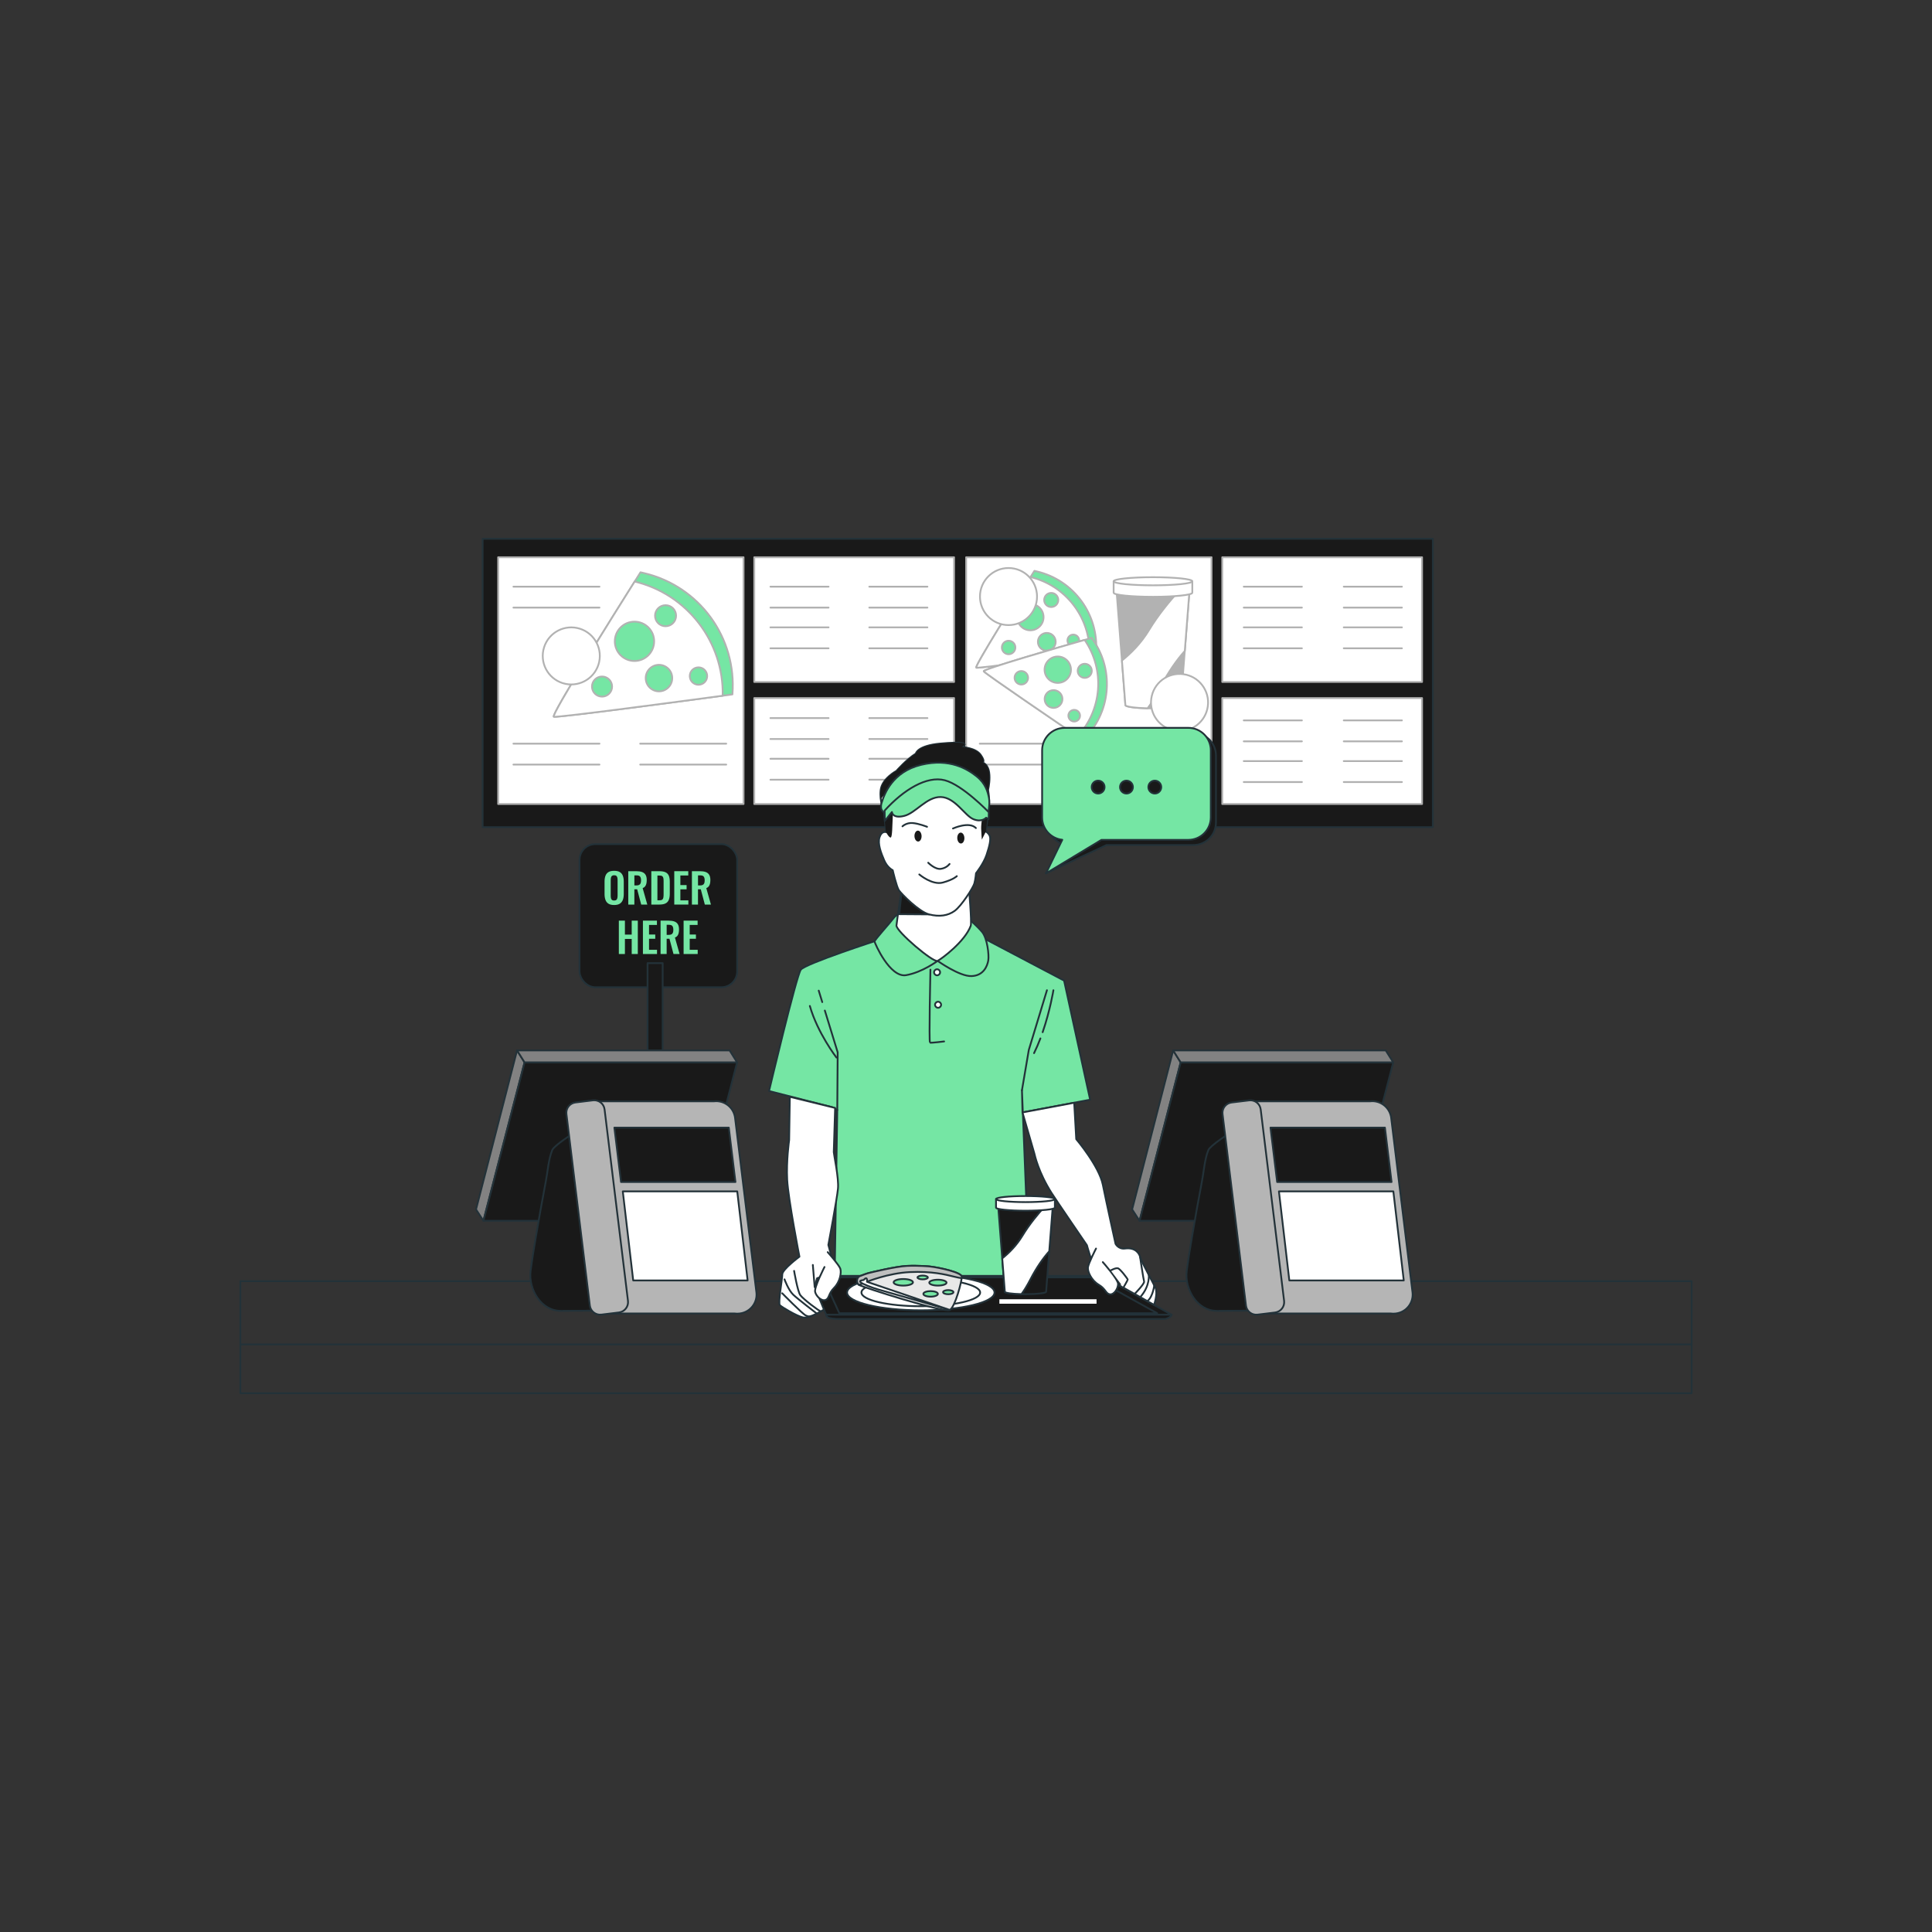 <?xml version="1.0" encoding="UTF-8"?>
<svg xmlns="http://www.w3.org/2000/svg" id="Layer_1" data-name="Layer 1" viewBox="0 0 1080 1080">
  <rect x="0" y="0" width="1080" height="1080" fill="#333333" stroke="none"/>
  <defs>
    <style>
      .cls-1, .cls-2, .cls-3, .cls-4, .cls-5, .cls-6, .cls-7, .cls-8, .cls-9, .cls-10, .cls-11, .cls-12, .cls-13 {
        stroke-linecap: round;
        stroke-linejoin: round;
      }

      .cls-1, .cls-2, .cls-5, .cls-6, .cls-7, .cls-10, .cls-11, .cls-12 {
        stroke: #233239;
      }

      .cls-1, .cls-3, .cls-14 {
        fill: #75e6a4;
      }

      .cls-2 {
        fill: #828282;
      }

      .cls-3, .cls-4, .cls-9 {
        stroke: #b2b2b2;
      }

      .cls-4 {
        fill: #b2b2b2;
      }

      .cls-5, .cls-15 {
        fill: #191919;
      }

      .cls-6 {
        fill: #b5b5b5;
      }

      .cls-7 {
        fill: #bfbfbf;
      }

      .cls-8, .cls-9, .cls-10, .cls-16 {
        fill: #fff;
      }

      .cls-8, .cls-13 {
        stroke: #b0b0b0;
      }

      .cls-11 {
        fill: #e8e8e8;
      }

      .cls-12, .cls-13 {
        fill: none;
      }
    </style>
  </defs>
  <g>
    <rect class="cls-5" x="269.81" y="301.17" width="531.15" height="161.21"></rect>
    <g>
      <g>
        <rect class="cls-8" x="278.47" y="311.51" width="137.18" height="137.93"></rect>
        <rect class="cls-8" x="540.08" y="311.51" width="137.18" height="137.93"></rect>
        <rect class="cls-8" x="421.64" y="311.51" width="111.69" height="69.71"></rect>
        <rect class="cls-8" x="421.64" y="390.22" width="111.69" height="59.22"></rect>
        <rect class="cls-8" x="683.25" y="311.51" width="111.69" height="69.71"></rect>
        <rect class="cls-8" x="683.25" y="390.22" width="111.69" height="59.22"></rect>
      </g>
      <g>
        <path class="cls-3" d="m358.05,319.91s-50.65,80.01-48.45,80.74c2.2.73,99.83-12.48,99.83-12.48h0c2.53-31.67-18.42-60.46-49.34-67.78l-2.04-.48Z"></path>
        <path class="cls-9" d="m354.79,325.08c-11.16,17.71-47.05,74.96-45.19,75.58,1.89.63,73.83-8.98,94.39-11.75.61-30.01-19.72-56.69-49.2-63.83Z"></path>
        <path class="cls-3" d="m342.16,383.8c0,3.1-2.52,5.62-5.62,5.62s-5.62-2.52-5.62-5.62,2.52-5.62,5.62-5.62,5.62,2.52,5.62,5.62Z"></path>
        <circle class="cls-3" cx="354.68" cy="358.5" r="10.99"></circle>
        <path class="cls-3" d="m395.31,377.92c0,2.68-2.17,4.86-4.86,4.86s-4.86-2.17-4.86-4.86,2.17-4.86,4.86-4.86,4.86,2.17,4.86,4.86Z"></path>
        <path class="cls-3" d="m377.93,344.19c0,3.25-2.63,5.88-5.88,5.88s-5.88-2.63-5.88-5.88,2.63-5.88,5.88-5.88,5.88,2.63,5.88,5.88Z"></path>
        <path class="cls-3" d="m375.78,379.06c0,4.09-3.32,7.41-7.41,7.41s-7.41-3.32-7.41-7.41,3.32-7.41,7.41-7.41,7.41,3.32,7.41,7.41Z"></path>
      </g>
      <g>
        <path class="cls-3" d="m578.24,319.11s-33.96,53.65-32.49,54.14,66.94-8.37,66.94-8.37h0c1.7-21.24-12.35-40.54-33.08-45.45l-1.37-.32Z"></path>
        <path class="cls-9" d="m576.06,322.57c-7.48,11.88-31.55,50.26-30.3,50.68,1.27.42,49.51-6.02,63.29-7.88.41-20.13-13.22-38.02-32.99-42.8Z"></path>
        <path class="cls-3" d="m567.59,361.95c0,2.08-1.69,3.77-3.77,3.77s-3.77-1.69-3.77-3.77,1.69-3.77,3.77-3.77,3.77,1.69,3.77,3.77Z"></path>
        <path class="cls-3" d="m583.35,344.98c0,4.07-3.3,7.37-7.37,7.37s-7.37-3.3-7.37-7.37,3.3-7.37,7.37-7.37,7.37,3.3,7.37,7.37Z"></path>
        <path class="cls-3" d="m603.23,358.01c0,1.8-1.46,3.26-3.26,3.26s-3.26-1.46-3.26-3.26,1.46-3.26,3.26-3.26,3.26,1.46,3.26,3.26Z"></path>
        <circle class="cls-3" cx="587.64" cy="335.39" r="3.94"></circle>
        <circle class="cls-3" cx="585.16" cy="358.77" r="4.97"></circle>
      </g>
      <g>
        <path class="cls-3" d="m610.25,356.6s-61.1,17.3-60.33,18.65,55.44,38.44,55.44,38.44h0c15.44-14.69,17.85-38.44,5.69-55.93l-.8-1.16Z"></path>
        <path class="cls-9" d="m606.31,357.73c-13.5,3.85-57.04,16.39-56.39,17.53.66,1.16,40.89,28.55,52.4,36.37,13.73-14.72,15.52-37.14,3.99-53.9Z"></path>
        <path class="cls-3" d="m573.73,381.4c-1.39,1.55-3.77,1.68-5.32.29-1.55-1.39-1.68-3.77-.29-5.32,1.39-1.55,3.77-1.68,5.32-.29,1.55,1.39,1.68,3.77.29,5.32Z"></path>
        <path class="cls-3" d="m596.79,379.29c-2.72,3.03-7.37,3.29-10.41.57-3.03-2.72-3.29-7.37-.57-10.41,2.72-3.03,7.37-3.29,10.41-.57,3.03,2.72,3.29,7.37.57,10.41Z"></path>
        <path class="cls-3" d="m602.91,402.25c-1.2,1.34-3.26,1.45-4.6.25-1.34-1.2-1.45-3.26-.25-4.6,1.2-1.34,3.26-1.45,4.6-.25,1.34,1.2,1.45,3.26.25,4.6Z"></path>
        <path class="cls-3" d="m609.32,377.63c-1.45,1.62-3.94,1.76-5.57.31-1.62-1.45-1.76-3.94-.31-5.57,1.45-1.62,3.94-1.76,5.57-.31,1.62,1.45,1.76,3.94.31,5.57Z"></path>
        <path class="cls-3" d="m592.64,394.08c-1.83,2.04-4.97,2.22-7.02.39-2.04-1.83-2.22-4.97-.39-7.02,1.83-2.04,4.97-2.22,7.02-.39,2.04,1.83,2.22,4.97.39,7.02Z"></path>
      </g>
      <g>
        <path class="cls-4" d="m624.11,329.8l4.99,64.36c0,1.01,6.9,1.82,15.42,1.82s15.42-.81,15.42-1.82l5.01-64.36h-40.84Z"></path>
        <path class="cls-9" d="m629.11,394.17c0,.88,5.34,1.62,12.41,1.78,2.06-2.78,4.28-6.36,6.67-10.99,4.76-9.22,9.66-16.05,14.11-21.07l2.65-34.09h-5.44c-5.63,6.12-12.08,13.94-17.23,22.46-4.35,7.19-9.87,12.78-15.11,16.98l1.93,24.93Z"></path>
        <path class="cls-9" d="m622.53,324.93v6.42c0,1.26,9.84,2.27,21.99,2.27s21.99-1.02,21.99-2.27v-6.42h-43.98Z"></path>
        <ellipse class="cls-9" cx="644.52" cy="324.93" rx="21.99" ry="2.27"></ellipse>
      </g>
      <g>
        <line class="cls-13" x1="287.01" y1="415.71" x2="335.11" y2="415.71"></line>
        <line class="cls-13" x1="287.01" y1="427.41" x2="335.11" y2="427.41"></line>
      </g>
      <g>
        <line class="cls-13" x1="287.01" y1="327.95" x2="335.11" y2="327.95"></line>
        <line class="cls-13" x1="287.01" y1="339.65" x2="335.11" y2="339.65"></line>
      </g>
      <g>
        <g>
          <line class="cls-13" x1="430.68" y1="327.95" x2="463.18" y2="327.95"></line>
          <line class="cls-13" x1="430.68" y1="339.65" x2="463.18" y2="339.65"></line>
        </g>
        <g>
          <line class="cls-13" x1="430.68" y1="350.7" x2="463.18" y2="350.7"></line>
          <line class="cls-13" x1="430.68" y1="362.4" x2="463.18" y2="362.4"></line>
        </g>
      </g>
      <g>
        <g>
          <line class="cls-13" x1="485.94" y1="327.95" x2="518.44" y2="327.95"></line>
          <line class="cls-13" x1="485.94" y1="339.65" x2="518.44" y2="339.65"></line>
        </g>
        <g>
          <line class="cls-13" x1="485.94" y1="350.7" x2="518.44" y2="350.7"></line>
          <line class="cls-13" x1="485.94" y1="362.4" x2="518.44" y2="362.4"></line>
        </g>
      </g>
      <g>
        <g>
          <line class="cls-13" x1="695.27" y1="327.95" x2="727.77" y2="327.95"></line>
          <line class="cls-13" x1="695.27" y1="339.65" x2="727.77" y2="339.65"></line>
        </g>
        <g>
          <line class="cls-13" x1="695.27" y1="350.7" x2="727.77" y2="350.7"></line>
          <line class="cls-13" x1="695.27" y1="362.4" x2="727.77" y2="362.4"></line>
        </g>
      </g>
      <g>
        <g>
          <line class="cls-13" x1="751.17" y1="327.95" x2="783.68" y2="327.95"></line>
          <line class="cls-13" x1="751.17" y1="339.65" x2="783.68" y2="339.65"></line>
        </g>
        <g>
          <line class="cls-13" x1="751.17" y1="350.7" x2="783.68" y2="350.7"></line>
          <line class="cls-13" x1="751.17" y1="362.4" x2="783.68" y2="362.4"></line>
        </g>
      </g>
      <g>
        <g>
          <line class="cls-13" x1="695.27" y1="402.71" x2="727.77" y2="402.71"></line>
          <line class="cls-13" x1="695.27" y1="414.41" x2="727.77" y2="414.41"></line>
        </g>
        <g>
          <line class="cls-13" x1="695.27" y1="425.46" x2="727.77" y2="425.46"></line>
          <line class="cls-13" x1="695.27" y1="437.16" x2="727.77" y2="437.16"></line>
        </g>
      </g>
      <g>
        <g>
          <line class="cls-13" x1="751.17" y1="402.71" x2="783.68" y2="402.71"></line>
          <line class="cls-13" x1="751.17" y1="414.41" x2="783.68" y2="414.41"></line>
        </g>
        <g>
          <line class="cls-13" x1="751.17" y1="425.46" x2="783.68" y2="425.46"></line>
          <line class="cls-13" x1="751.17" y1="437.16" x2="783.68" y2="437.16"></line>
        </g>
      </g>
      <g>
        <g>
          <line class="cls-13" x1="430.68" y1="401.41" x2="463.18" y2="401.41"></line>
          <line class="cls-13" x1="430.68" y1="413.11" x2="463.18" y2="413.11"></line>
        </g>
        <g>
          <line class="cls-13" x1="430.68" y1="424.16" x2="463.18" y2="424.16"></line>
          <line class="cls-13" x1="430.68" y1="435.86" x2="463.18" y2="435.86"></line>
        </g>
      </g>
      <g>
        <g>
          <line class="cls-13" x1="485.94" y1="401.41" x2="518.44" y2="401.41"></line>
          <line class="cls-13" x1="485.94" y1="413.11" x2="518.44" y2="413.11"></line>
        </g>
        <g>
          <line class="cls-13" x1="485.94" y1="424.16" x2="518.44" y2="424.16"></line>
          <line class="cls-13" x1="485.94" y1="435.86" x2="518.44" y2="435.86"></line>
        </g>
      </g>
      <g>
        <line class="cls-13" x1="357.87" y1="415.71" x2="405.97" y2="415.71"></line>
        <line class="cls-13" x1="357.87" y1="427.41" x2="405.97" y2="427.41"></line>
      </g>
      <g>
        <line class="cls-13" x1="547.69" y1="415.71" x2="595.8" y2="415.71"></line>
        <line class="cls-13" x1="547.69" y1="427.41" x2="595.8" y2="427.41"></line>
      </g>
      <g>
        <line class="cls-13" x1="618.55" y1="415.71" x2="666.66" y2="415.71"></line>
        <line class="cls-13" x1="618.55" y1="427.41" x2="666.66" y2="427.41"></line>
      </g>
      <circle class="cls-9" cx="659.33" cy="392.64" r="15.95" transform="translate(124.91 943.35) rotate(-76.63)"></circle>
      <circle class="cls-9" cx="563.76" cy="333.48" r="15.95"></circle>
      <circle class="cls-9" cx="319.33" cy="366.64" r="15.95" transform="translate(-126.62 560.34) rotate(-72.42)"></circle>
    </g>
  </g>
  <g>
    <rect class="cls-5" x="323.96" y="471.86" width="88.12" height="80.03" rx="8.85" ry="8.85"></rect>
    <rect class="cls-5" x="361.99" y="538.4" width="8.45" height="179.93"></rect>
  </g>
  <g>
    <path class="cls-14" d="m343.3,505.91c-1.32,0-2.37-.25-3.16-.74-.78-.49-1.34-1.2-1.68-2.12-.34-.92-.51-2.01-.51-3.27v-6.98c0-1.26.17-2.34.51-3.24.34-.9.9-1.59,1.68-2.06.78-.48,1.83-.71,3.16-.71s2.42.24,3.19.71c.78.48,1.34,1.16,1.68,2.06.35.9.52,1.98.52,3.24v7c0,1.24-.17,2.32-.52,3.24-.35.91-.91,1.62-1.68,2.12-.78.5-1.84.75-3.19.75Zm0-2.51c.57,0,.99-.12,1.26-.37.27-.25.45-.58.54-1.01.09-.43.14-.9.14-1.41v-8.59c0-.52-.05-.99-.14-1.41-.09-.41-.27-.74-.54-.98-.27-.24-.69-.36-1.26-.36-.54,0-.94.12-1.22.36-.28.24-.46.56-.55.98-.09.41-.14.88-.14,1.41v8.59c0,.51.04.98.13,1.41.08.43.26.77.54,1.01.28.25.69.37,1.24.37Z"></path>
    <path class="cls-14" d="m351.21,505.66v-18.66h4.47c1.26,0,2.32.15,3.19.45.87.3,1.53.81,1.98,1.53.45.72.68,1.71.68,2.95,0,.75-.07,1.43-.21,2.03-.14.6-.37,1.11-.7,1.53s-.79.75-1.37.98l2.6,9.19h-3.41l-2.26-8.55h-1.57v8.55h-3.41Zm3.41-10.69h1.06c.66,0,1.19-.1,1.58-.29.39-.19.67-.5.84-.92.17-.42.25-.96.25-1.62,0-.94-.17-1.64-.52-2.11-.35-.47-1-.7-1.97-.7h-1.24v5.64Z"></path>
    <path class="cls-14" d="m364.09,505.66v-18.66h4.4c1.52,0,2.71.21,3.56.62.85.41,1.46,1.05,1.82,1.91.36.86.54,1.95.54,3.27v6.82c0,1.35-.18,2.48-.54,3.38-.36.9-.96,1.57-1.8,2-.84.44-1.99.66-3.44.66h-4.54Zm3.41-2.37h1.04c.78,0,1.34-.14,1.68-.41.34-.28.55-.68.62-1.21.08-.53.12-1.18.12-1.95v-7.14c0-.75-.05-1.36-.16-1.82s-.33-.8-.67-1.01c-.34-.22-.88-.32-1.64-.32h-.99v13.87Z"></path>
    <path class="cls-14" d="m376.92,505.66v-18.66h7.83v2.4h-4.42v5.37h3.48v2.37h-3.48v6.17h4.47v2.35h-7.88Z"></path>
    <path class="cls-14" d="m386.78,505.66v-18.66h4.47c1.26,0,2.32.15,3.19.45.87.3,1.53.81,1.98,1.53.45.72.68,1.71.68,2.95,0,.75-.07,1.43-.21,2.03-.14.6-.37,1.11-.7,1.53s-.79.75-1.37.98l2.6,9.19h-3.41l-2.26-8.55h-1.57v8.55h-3.41Zm3.41-10.69h1.06c.66,0,1.19-.1,1.58-.29.39-.19.67-.5.84-.92.17-.42.25-.96.25-1.62,0-.94-.17-1.64-.52-2.11-.35-.47-1-.7-1.97-.7h-1.24v5.64Z"></path>
    <path class="cls-14" d="m345.94,533.3v-18.66h3.39v7.81h3.8v-7.81h3.41v18.66h-3.41v-8.43h-3.8v8.43h-3.39Z"></path>
    <path class="cls-14" d="m359.4,533.3v-18.66h7.83v2.4h-4.42v5.37h3.48v2.37h-3.48v6.17h4.47v2.35h-7.88Z"></path>
    <path class="cls-14" d="m369.26,533.3v-18.66h4.47c1.26,0,2.32.15,3.19.45.87.3,1.53.81,1.98,1.53.45.72.68,1.71.68,2.95,0,.75-.07,1.43-.21,2.03-.14.6-.37,1.11-.7,1.53s-.79.75-1.37.98l2.6,9.19h-3.41l-2.26-8.55h-1.57v8.55h-3.41Zm3.41-10.69h1.06c.66,0,1.19-.1,1.58-.29.39-.19.67-.5.84-.92.17-.42.25-.96.25-1.62,0-.94-.17-1.64-.52-2.11-.35-.47-1-.7-1.97-.7h-1.24v5.64Z"></path>
    <path class="cls-14" d="m382.14,533.3v-18.66h7.83v2.4h-4.42v5.37h3.48v2.37h-3.48v6.17h4.47v2.35h-7.88Z"></path>
  </g>
  <g>
    <line class="cls-12" x1="134.38" y1="751.56" x2="945.62" y2="751.56"></line>
    <rect class="cls-12" x="134.38" y="716.18" width="811.25" height="62.65"></rect>
  </g>
  <g>
    <path class="cls-1" d="m491.26,525.37s-41.13,13.32-43.61,16.7c-2.48,3.38-17.75,67.81-17.75,67.81l35.21,9.03,2.93,1.58-1.54,98.28h109.1l-4.32-109.32.3,12.39,37.81-7.1-14.56-66.58-45.41-23.91-58.15,1.13Z"></path>
    <line class="cls-12" x1="459.64" y1="560.17" x2="457.67" y2="553.77"></line>
    <polyline class="cls-12" points="468.04 620.49 468.27 588.26 461.09 564.9"></polyline>
    <path class="cls-12" d="m467.59,591.19s-10.59-13.75-14.88-28.85"></path>
    <polyline class="cls-12" points="571.28 609.45 575.11 586.91 585.25 553.55"></polyline>
    <path class="cls-12" d="m581.59,580.48c-1.05,2.78-2.24,5.57-3.55,8.23"></path>
    <path class="cls-12" d="m588.86,553.55s-1.81,11.24-6.01,23.45"></path>
    <path class="cls-12" d="m520.11,542.05s-.9,40.57-.23,40.8,7.89-.68,7.89-.68"></path>
    <path class="cls-10" d="m525.52,543.52c0,.93-.76,1.69-1.69,1.69s-1.69-.76-1.69-1.69.76-1.69,1.69-1.69,1.69.76,1.69,1.69Z"></path>
    <path class="cls-10" d="m526.08,561.66c0,.93-.76,1.69-1.69,1.69s-1.69-.76-1.69-1.69.76-1.69,1.69-1.69,1.69.76,1.69,1.69Z"></path>
    <polygon class="cls-5" points="654.95 734.94 461.87 734.94 451.92 713.21 615.74 713.21 654.95 734.94"></polygon>
    <polygon class="cls-5" points="646.85 734.08 469.18 734.08 460.03 714.07 610.77 714.07 646.85 734.08"></polygon>
    <g>
      <path class="cls-10" d="m441.51,613.12l-.37,24.19s-1.65,11.5-1.1,22.18c.55,10.68,6.85,42.99,6.85,42.99,0,0-9.58,7.12-9.58,9.86s-2.46,16.16-1.37,17.25c1.1,1.1,9.31,6.02,12.87,6.85,3.56.82,11.77-4.38,11.77-4.38l-5.2-12.87,1.37-4.65s8.49-2.74,9.31-3.83c.82-1.1-3.01-14.79-3.01-14.79,0,0,4.85-25.77,5.39-31.52.55-5.75-2.36-19.24-2.36-20.34s.76-24.72.76-24.72l-25.32-6.21Z"></path>
      <path class="cls-10" d="m460.9,708.26s-5.88,11.37-5.24,13.93c.64,2.56,3.71,5.37,5.88,4.47,2.17-.89,1.41-3.45,4.73-6.77,3.32-3.32,4.22-8.56,3.45-10.73-.77-2.17-7.03-9.2-7.03-9.2"></path>
      <line class="cls-12" x1="454.38" y1="707.11" x2="455.38" y2="719.18"></line>
      <path class="cls-12" d="m443.91,710.43s1.92,11.37,3.45,13.54c1.53,2.17,10.61,9.07,11.5,9.07"></path>
      <path class="cls-12" d="m438.54,715.16s2.17,6.01,4.86,8.56c2.68,2.56,12.91,10.35,12.91,10.35"></path>
      <path class="cls-12" d="m437.26,722.95s11.12,11.37,13.16,12.39c2.04,1.02,2.94.38,2.94.38"></path>
    </g>
    <g>
      <g>
        <path class="cls-10" d="m600.48,616.43l1.14,20.36s12.74,14.99,14.86,25.47c2.12,10.48,7.11,33.04,7.11,33.04,0,0,1.61,3.13,5.28,2.64,6.3-.83,8.1,3.31,8.44,4.64.68,2.65,8.06,16.01,8.65,17.44,1.33,3.25-.83,9.4-.83,9.4l-19.46-10.91,2.97-3.68-6.57-4.23s-8.9-.55-9.97-1.41c-1.07-.86-4.52-13.13-4.52-13.13,0,0-16.65-24.31-19.75-29.18-7.33-11.52-9.37-21.09-9.64-22.15-.27-1.06-6.61-22.87-6.61-22.87l28.9-5.41Z"></path>
        <path class="cls-10" d="m616.48,705.54s8.51,9.56,8.53,12.2c.01,2.63-2.26,6.12-4.59,5.79-2.33-.33-2.22-2.99-6.26-5.39-4.04-2.4-6.21-7.25-6-9.54.2-2.29,4.53-10.65,4.53-10.65"></path>
      </g>
      <path class="cls-12" d="m637.3,702.57s1.9,12.6,2.26,13.79c.36,1.19-5.11,6.77-5.11,6.77"></path>
      <path class="cls-10" d="m628.03,719.69s2.38-4.04,2.38-4.4-4.16-5.94-5.47-6.3c-1.31-.36-4.04,1.19-4.04,1.19"></path>
      <path class="cls-12" d="m642.18,712.44s.83,6.18-4.52,12.36"></path>
      <path class="cls-12" d="m645.27,718.26s-.71,6.42-3.68,8.91"></path>
    </g>
    <path class="cls-1" d="m502.7,511.03s-1.76.22-3.3,2.36c-1.54,2.14-10.55,12.09-10.52,12.89.03.8,8.54,20.44,17.66,18.84,9.12-1.6,17.6-7.99,17.6-7.99,0,0,12.18,8.74,18.93,8.51,6.75-.23,8.83-5.61,9.37-8.68.54-3.07-.56-12.51-3.41-15.95-2.85-3.44-7.97-7.76-7.97-7.76l-38.36-2.22Z"></path>
    <path class="cls-10" d="m504.41,494.26s-3.04,20.51-3.28,23.09c-.29,3.15,20.62,20.98,23,19.78,2.37-1.21,15.26-10.81,18.51-19.6.68-1.83-1.03-21.31-1.03-21.31,0,0-8.66,10.23-15.4,10.46-6.75.23-21.79-12.43-21.79-12.43Z"></path>
    <polygon class="cls-5" points="519.44 511.15 502.7 511.03 504.41 494.26 519.44 511.15"></polygon>
    <g>
      <path class="cls-10" d="m552.37,441.48c.44-2.06,1.09-6.01.59-9.57-.71-5.1-3.85-5.72-3.85-5.72,0,0,2.01-.07-.87-4.18-2.88-4.11-10.58-4.39-10.58-4.39l1.25-.96c1.25-.96-.25-2.19-13.22-1.01-12.96,1.18-13.74,5.59-13.74,5.59h.03c-5.17,3.18-10.88,9.7-10.88,9.7,0,0-8.1,4.3-8.81,10.73-.71,6.43,1.83,11.46,1.83,11.46l1.12,12.03s-2.41-.83-3.57,2.87c-1.16,3.7.83,8.75,2.61,12.9,1.78,4.15,4.75,5.51,4.75,5.51,0,0,2.13,9.25,3.47,11.22,1.34,1.97,11.19,12.05,16.91,13.5,5.72,1.45,10.46.74,14.22-1.95,3.76-2.69,10.39-12.98,11.04-15.38.66-2.4.92-5.7.92-5.7,0,0,4.22-5.27,5.9-10.26,1.67-5,2.64-9.05,1.66-10.85-.97-1.8-2.08-2.12-2.08-2.12,0,0,1.95-13.24,1.78-18.72-.04-1.33-.21-2.94-.5-4.7Z"></path>
      <path class="cls-15" d="m552.96,431.9c-.71-5.1-3.85-5.72-3.85-5.72,0,0,2.01-.07-.87-4.18-2.88-4.11-10.58-4.39-10.58-4.39l1.25-.96c1.25-.96-.25-2.19-13.22-1.01-12.96,1.18-13.74,5.59-13.74,5.59h.03c-5.17,3.18-10.88,9.7-10.88,9.7,0,0-8.1,4.3-8.81,10.73-.2,1.8-.14,3.49.05,5,5.34-6.94,13.5-14.57,23.9-15.19,19.39-1.16,32.4,8.59,33.47,10.79.53,1.09,1.89,3.61,3.14,5.88.02-.73.03-1.39.01-1.97-.04-1.33-.21-2.94-.5-4.7.44-2.06,1.09-6.01.59-9.57Z"></path>
      <path class="cls-15" d="m495.26,465.16s1.75,3.23,2.66,3.02c.91-.21.88-6.8,1.11-11.01.23-4.21-.77-6.74-.77-6.74l-3.79,7.26.79,7.47Z"></path>
      <path class="cls-15" d="m549.77,452.32s-1.39,7.91-1.3,10.84.38,6.21.38,6.21l2.24-4.47,1.3-10.84s-1.55-2.69-2.62-1.74Z"></path>
      <path class="cls-1" d="m494.54,454.21s-3.14-.81-1.65-5.61c1.49-4.81,6.04-17.22,22.03-21.06,15.99-3.84,25.91,2.39,30.98,6.42,5.07,4.03,6.31,8.76,6.97,12.21.66,3.45-.58,8.94-.58,8.94,0,0-15-17.81-26.54-17.96-11.54-.15-21.42,7.45-23.75,9.18-2.32,1.73-3.74,4.09-3.74,4.09l-3.72,3.79Z"></path>
      <path class="cls-1" d="m494.52,453.13l.08,5.78,3.99-4.99s.2,3.79,6.78,2.2c6.59-1.6,12.57-10.78,20.55-10.58,7.98.2,13.37,10.38,18.16,12.37s7.18-.8,7.18-.8l1.4.8.1-3.85s-14.67-15.3-24.65-17.9c-9.98-2.59-22.9,5.2-33.6,16.97Z"></path>
      <path class="cls-12" d="m518.88,482.27s3.79,3.89,7.07,3.42c3.28-.48,4.86-2.73,4.86-2.73"></path>
      <path class="cls-12" d="m513.89,488.82s7.23,6.17,13.22,4.51c5.99-1.67,7.76-3.56,7.76-3.56"></path>
      <path class="cls-12" d="m518.23,462.18s-4.64-1.85-8.12-2.1c-3.49-.25-5.62,1.84-5.62,1.84"></path>
      <path class="cls-12" d="m532.72,463.14s9.02-4.15,12.81-.26"></path>
      <path class="cls-15" d="m515.17,467.31c.05,1.68-.79,3.08-1.89,3.11s-2.03-1.29-2.09-2.98c-.05-1.68.79-3.08,1.89-3.11,1.1-.04,2.03,1.3,2.09,2.98Z"></path>
      <path class="cls-15" d="m539.1,468.41c.05,1.68-.79,3.08-1.89,3.11-1.1.04-2.03-1.29-2.09-2.98-.05-1.68.79-3.08,1.89-3.11,1.1-.04,2.03,1.29,2.09,2.98Z"></path>
    </g>
    <path class="cls-5" d="m461.87,734.94s-.23,1.47,2.07,1.93c2.3.46,4.84.46,4.84.46h182.62s3.43-.87,3.56-2.39h-193.08Z"></path>
  </g>
  <g>
    <polygon class="cls-2" points="637.02 682.44 632.87 676.07 655.8 587.18 660.01 593.88 637.02 682.44"></polygon>
    <polygon class="cls-5" points="755.83 682.44 637.02 682.44 660.01 593.88 778.83 593.88 755.83 682.44"></polygon>
    <polygon class="cls-2" points="660.01 593.88 655.8 587.18 774.62 587.18 778.83 593.88 660.01 593.88"></polygon>
    <path class="cls-5" d="m688.05,632.97s-11.53,7.34-12.58,9.96c-2.09,5.22-2.49,11.73-3.53,17.21-2.01,10.6-3.93,21.21-5.71,31.85-1.03,6.16-2.06,12.33-2.85,18.53-1.26,9.8,5.6,22.28,16.9,22.27,11.74-.01,27.74-.23,27.74-.23l-19.97-99.58Z"></path>
    <path class="cls-6" d="m789.6,722.4l-11.92-97.49c-.71-5.82-6.01-9.97-11.84-9.26h-72.33l14.5,118.59h69.37c.88.12,1.8.14,2.72.03l.24-.03c5.82-.71,9.97-6.01,9.26-11.84Z"></path>
    <path class="cls-6" d="m695.71,615.22h9.88c3.2,0,5.8,2.6,5.8,5.8v107.86c0,3.2-2.6,5.8-5.8,5.8h-9.88c-3.2,0-5.8-2.6-5.8-5.8v-107.86c0-3.2,2.6-5.8,5.8-5.8Z" transform="translate(-76.76 90.06) rotate(-6.97)"></path>
    <polygon class="cls-5" points="713.93 660.75 777.89 660.75 774.18 630.35 710.21 630.35 713.93 660.75"></polygon>
    <polygon class="cls-10" points="720.74 715.78 784.71 715.78 778.89 665.99 714.93 665.99 720.74 715.78"></polygon>
  </g>
  <g>
    <polygon class="cls-2" points="270.24 682.44 266.1 676.07 289.03 587.18 293.24 593.88 270.24 682.44"></polygon>
    <polygon class="cls-5" points="389.06 682.44 270.24 682.44 293.24 593.88 412.05 593.88 389.06 682.44"></polygon>
    <polygon class="cls-2" points="293.24 593.88 289.03 587.18 407.85 587.18 412.05 593.88 293.24 593.88"></polygon>
    <path class="cls-5" d="m321.27,632.97s-11.53,7.34-12.58,9.96c-2.09,5.22-2.49,11.73-3.53,17.21-2.01,10.6-3.92,21.21-5.71,31.85-1.03,6.16-2.06,12.33-2.85,18.53-1.26,9.8,5.6,22.28,16.9,22.27,11.74-.01,27.74-.23,27.74-.23l-19.97-99.58Z"></path>
    <path class="cls-6" d="m422.83,722.4l-11.92-97.49c-.71-5.82-6.01-9.97-11.84-9.26h-72.33l14.5,118.59h69.37c.88.12,1.8.14,2.72.03l.24-.03c5.82-.71,9.97-6.01,9.26-11.84Z"></path>
    <path class="cls-6" d="m328.93,615.22h9.88c3.2,0,5.8,2.6,5.8,5.8v107.86c0,3.2-2.6,5.8-5.8,5.8h-9.88c-3.2,0-5.8-2.6-5.8-5.8v-107.86c0-3.2,2.6-5.8,5.8-5.8Z" transform="translate(-79.47 45.53) rotate(-6.97)"></path>
    <polygon class="cls-5" points="347.15 660.75 411.12 660.75 407.4 630.35 343.44 630.35 347.15 660.75"></polygon>
    <polygon class="cls-10" points="353.97 715.78 417.93 715.78 412.12 665.99 348.15 665.99 353.97 715.78"></polygon>
  </g>
  <g>
    <g>
      <ellipse class="cls-10" cx="514.73" cy="722.53" rx="41.21" ry="9.93"></ellipse>
      <path class="cls-10" d="m547.91,722.53c0,4.23-14.85,7.66-33.18,7.66s-33.18-3.43-33.18-7.66,14.85-7.66,33.18-7.66,33.18,3.43,33.18,7.66Z"></path>
    </g>
    <g>
      <path class="cls-11" d="m519.73,707.96s-6.38-.61-12.76-.3c-6.38.3-20.05,3.65-21.27,3.95-1.22.3-3.65,1.22-5.17,1.82-1.52.61-2.13,3.65-.3,4.86,1.82,1.22,47.7,15.8,50.74,13.98,3.04-1.82,6.68-16.1,6.68-18.53s-12.46-5.17-17.93-5.77Z"></path>
      <path class="cls-7" d="m508.62,711.11c12.18-.58,19.91,1.35,24.55,2.51,1.84.46,3.3.73,4.41.9.04-.33.07-.6.07-.79,0-2.43-12.46-5.17-17.93-5.77,0,0-6.38-.61-12.76-.3-6.38.3-20.05,3.65-21.27,3.95-1.22.3-3.65,1.22-5.17,1.82-1.52.61-2.13,3.65-.3,4.86l4.42-1.77s11.79-4.83,23.97-5.41Z"></path>
      <path class="cls-10" d="m482.72,715.56s-2.71.19-1.74,1.16c.97.97,6.38,3.09,9.86,4.06,3.48.97,40.13,11.49,40.13,11.49l-46.32-15.74s.56-3.7-1.93-.97Z"></path>
      <path class="cls-1" d="m510.36,716.82c0,1.01-2.42,1.84-5.41,1.84s-5.41-.82-5.41-1.84,2.42-1.84,5.41-1.84,5.41.82,5.41,1.84Z"></path>
      <path class="cls-1" d="m529.12,717.01c0,.91-2.16,1.64-4.83,1.64s-4.83-.74-4.83-1.64,2.16-1.64,4.83-1.64,4.83.74,4.83,1.64Z"></path>
      <path class="cls-1" d="m524.28,723.29c0,.85-1.82,1.55-4.06,1.55s-4.06-.69-4.06-1.55,1.82-1.55,4.06-1.55,4.06.69,4.06,1.55Z"></path>
      <path class="cls-1" d="m518.68,714.11c0,.59-1.3,1.06-2.9,1.06s-2.9-.48-2.9-1.06,1.3-1.06,2.9-1.06,2.9.48,2.9,1.06Z"></path>
      <ellipse class="cls-1" cx="530.08" cy="722.33" rx="2.9" ry="1.16"></ellipse>
    </g>
  </g>
  <g>
    <g>
      <path class="cls-5" d="m557.96,673.94l3.74,48.16c0,.75,5.16,1.36,11.54,1.36s11.54-.61,11.54-1.36l3.75-48.16h-30.56Z"></path>
      <path class="cls-10" d="m561.7,722.1c0,.66,3.99,1.21,9.29,1.34,1.54-2.08,3.2-4.76,4.99-8.22,3.56-6.9,7.23-12.01,10.56-15.76l1.99-25.51h-4.07c-4.21,4.58-9.04,10.43-12.89,16.8-3.26,5.38-7.39,9.56-11.31,12.7l1.45,18.65Z"></path>
      <path class="cls-10" d="m556.78,670.29v4.8c0,.94,7.37,1.7,16.45,1.7s16.45-.76,16.45-1.7v-4.8h-32.9Z"></path>
      <path class="cls-10" d="m589.69,670.29c0,.94-7.37,1.7-16.45,1.7s-16.45-.76-16.45-1.7,7.37-1.7,16.45-1.7,16.45.76,16.45,1.7Z"></path>
    </g>
    <rect class="cls-16" x="558.66" y="726.29" width="54.31" height="2.49"></rect>
  </g>
  <g>
    <path class="cls-5" d="m667.15,409.75h-69.14c-6.95,0-12.58,5.63-12.58,12.58v37.47c0,6.5,4.94,11.85,11.27,12.51l-11.99,15.91,33.86-15.84h48.58c6.95,0,12.58-5.63,12.58-12.58v-37.47c0-6.95-5.63-12.58-12.58-12.58Z"></path>
    <path class="cls-1" d="m664.27,406.88h-69.14c-6.95,0-12.58,5.63-12.58,12.58v37.47c0,6.5,4.94,11.85,11.27,12.51l-9.11,18.78,30.98-18.72h48.58c6.95,0,12.58-5.63,12.58-12.58v-37.47c0-6.95-5.63-12.58-12.58-12.58Z"></path>
    <g>
      <path class="cls-5" d="m617.46,439.99c0-1.99-1.61-3.6-3.6-3.6s-3.6,1.61-3.6,3.6,1.61,3.6,3.6,3.6,3.6-1.61,3.6-3.6Z"></path>
      <path class="cls-5" d="m633.3,439.99c0-1.99-1.61-3.6-3.6-3.6s-3.6,1.61-3.6,3.6,1.61,3.6,3.6,3.6,3.6-1.61,3.6-3.6Z"></path>
      <path class="cls-5" d="m649.14,439.99c0-1.99-1.61-3.6-3.6-3.6s-3.6,1.61-3.6,3.6,1.61,3.6,3.6,3.6,3.6-1.61,3.6-3.6Z"></path>
    </g>
  </g>
</svg>
